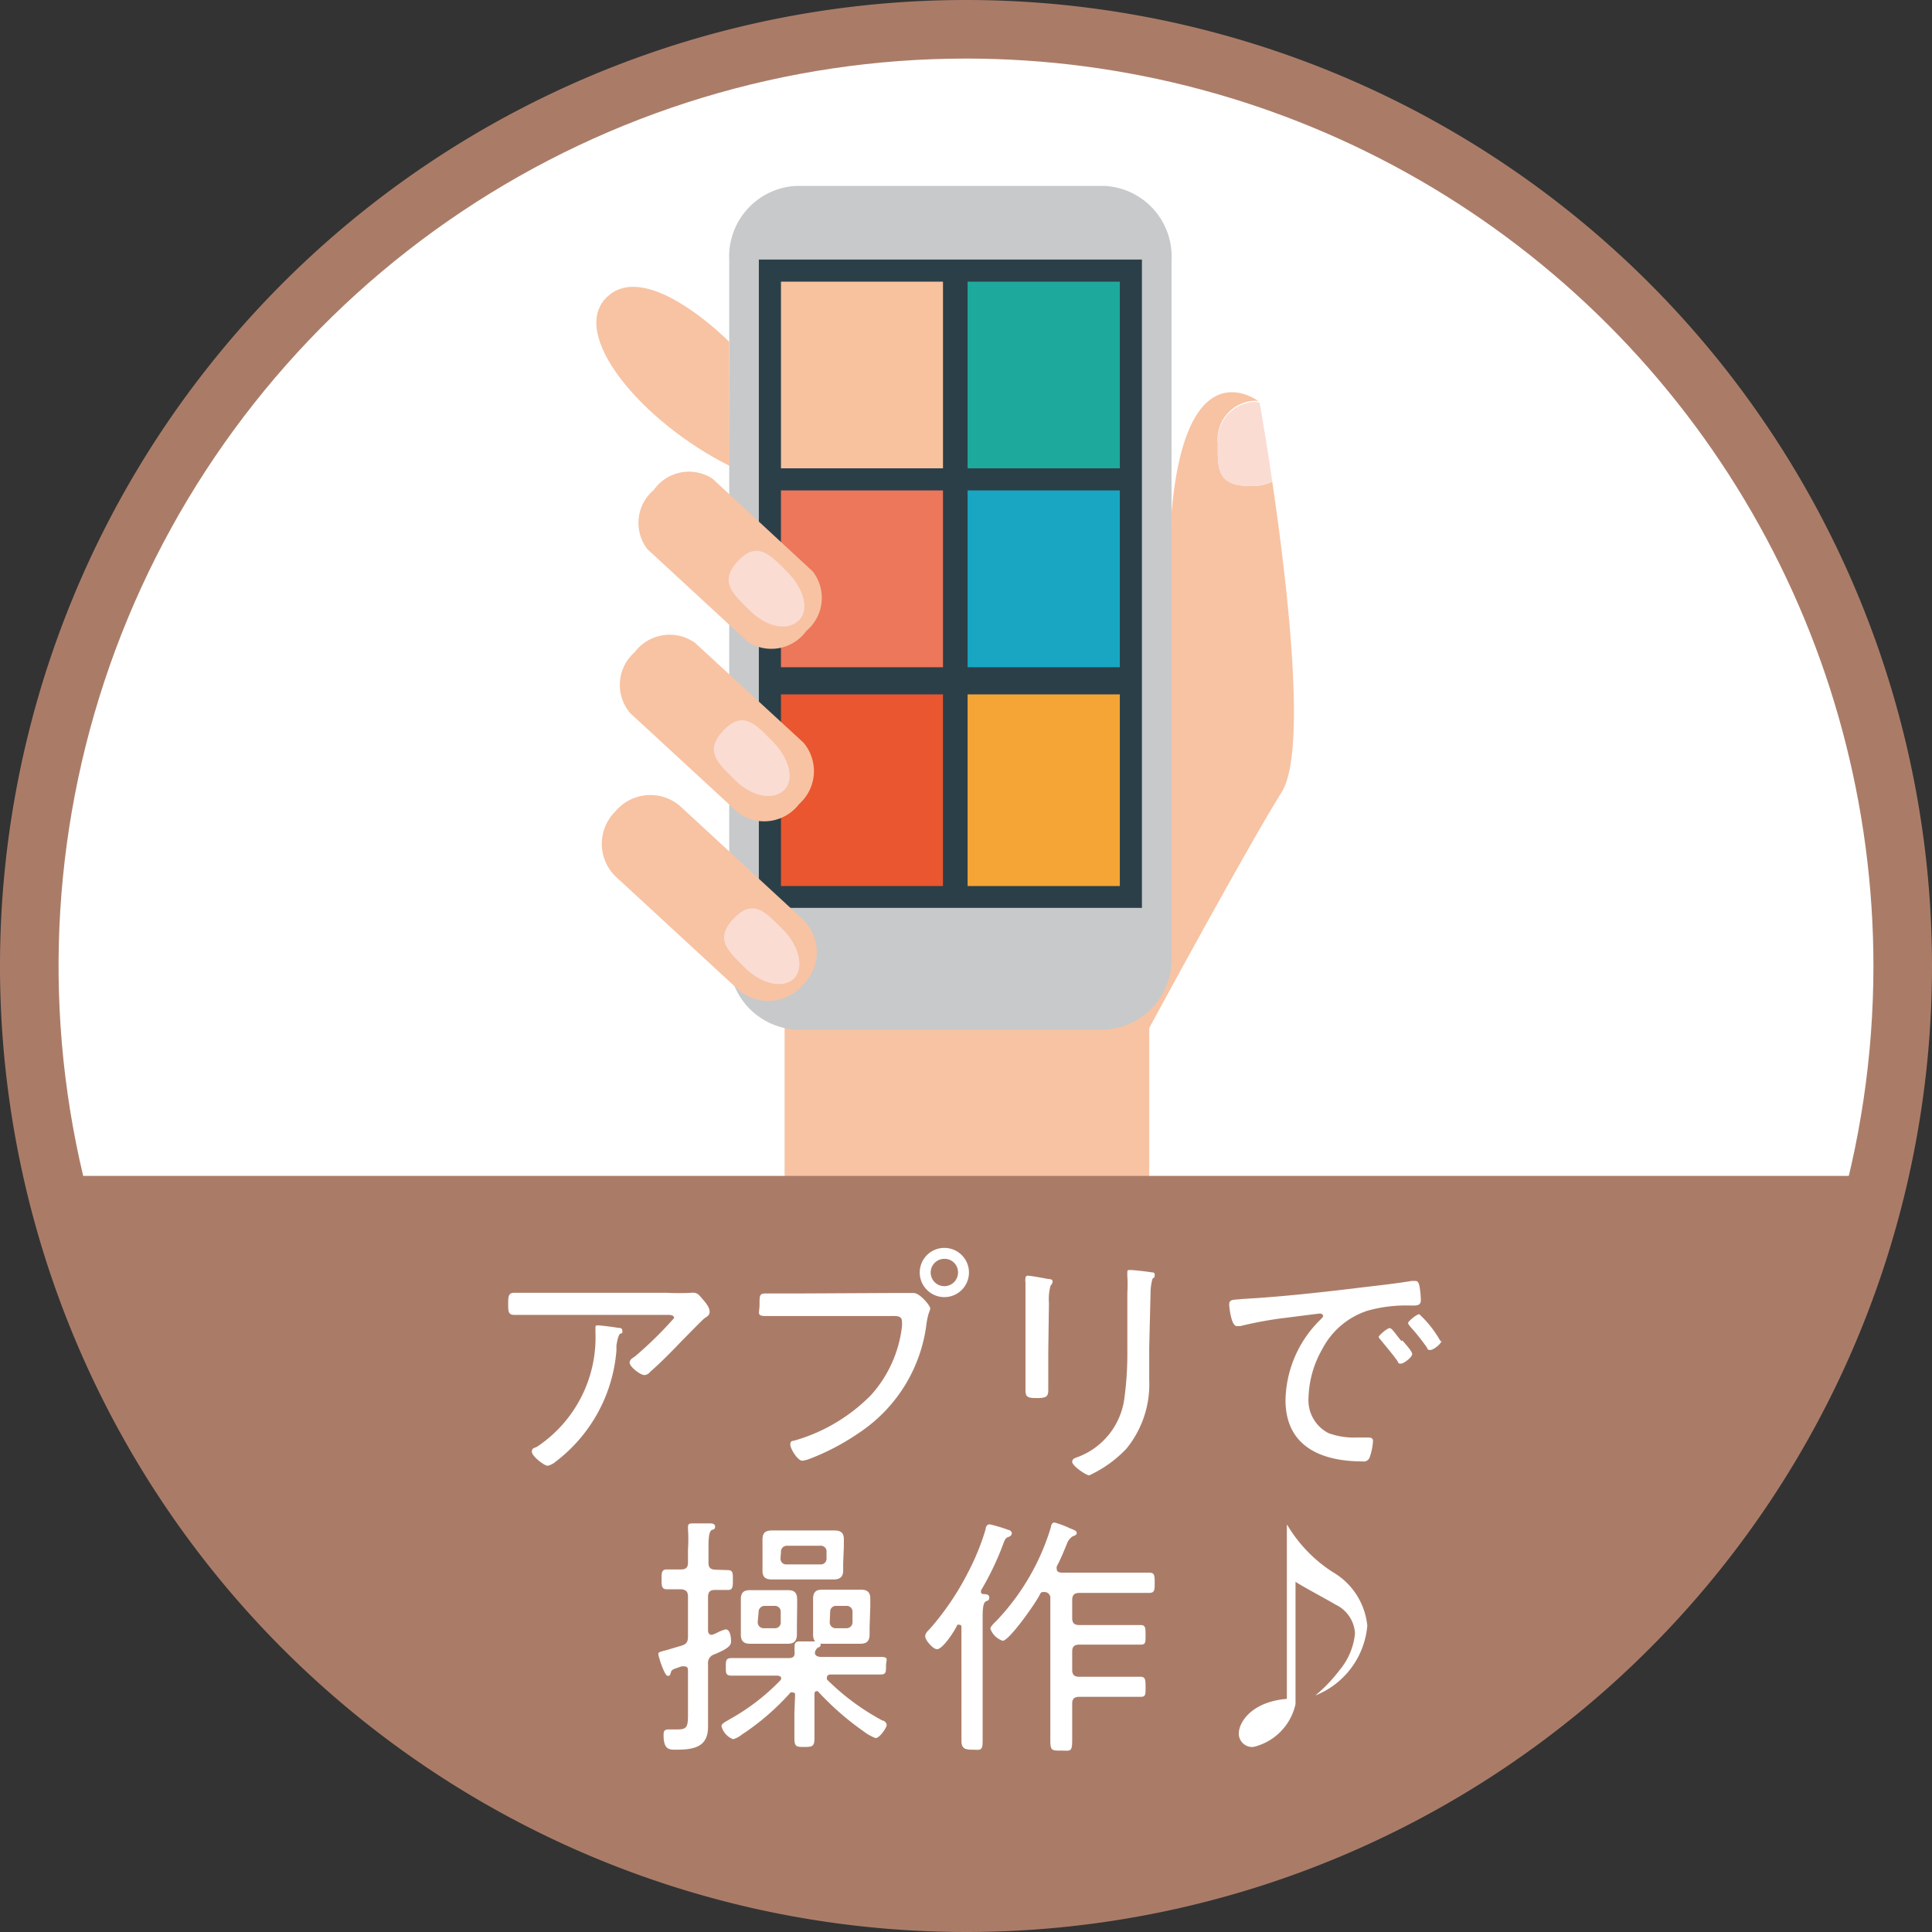 <svg xmlns="http://www.w3.org/2000/svg" xmlns:xlink="http://www.w3.org/1999/xlink" viewBox="0 0 84.78 84.78"><rect x="0" y="0" width="84.78" height="84.78" fill="#333333" stroke="none"/><defs><style>.cls-1{fill:none;}.cls-15,.cls-2{fill:#aa7c68;}.cls-2{stroke:#aa7c68;stroke-width:5.14px;}.cls-3{clip-path:url(#clip-path);}.cls-4{fill:#fff;}.cls-5{fill:#f7c3a3;}.cls-6{fill:#fadcd3;}.cls-7{fill:#c8c9ca;}.cls-8{fill:#2b3f49;}.cls-9{fill:#f7c29d;}.cls-10{fill:#1daa9c;}.cls-11{fill:#ec775a;}.cls-12{fill:#18a6c3;}.cls-13{fill:#e9562f;}.cls-14{fill:#f4a535;}</style><clipPath id="clip-path"><path class="cls-1" d="M82.21,42.39A39.82,39.82,0,1,1,42.39,2.57,39.82,39.82,0,0,1,82.21,42.39Z"/></clipPath></defs><g id="レイヤー_2" data-name="レイヤー 2"><g id="レイヤー_1-2" data-name="レイヤー 1"><path class="cls-2" d="M82.21,42.39A39.82,39.82,0,1,1,42.39,2.57,39.82,39.82,0,0,1,82.21,42.39Z"/><g class="cls-3"><path class="cls-4" d="M82.21,42.39A39.82,39.82,0,1,1,42.39,2.57,39.82,39.82,0,0,1,82.21,42.39Z"/><path class="cls-5" d="M55.83,21.14a2.14,2.14,0,0,1-.94.19c-1.54,0-1.45-.83-1.45-1.86a1.7,1.7,0,0,1,1.45-1.87,1.26,1.26,0,0,1,.33,0c-.46-.32-3.22-1.91-3.81,4.9l-.17,8.56H41.06l4.36,20.53,5-6.46s4.2-7.76,5.81-10.35C57.37,33.05,56.49,25.61,55.83,21.14Z"/><path class="cls-6" d="M53.44,19.47c0,1-.09,1.9,1.45,1.86a2.14,2.14,0,0,0,.94-.19c-.29-2-.55-3.44-.55-3.44l-.06-.05a1.26,1.26,0,0,0-.33,0A1.7,1.7,0,0,0,53.44,19.47Z"/><rect class="cls-5" x="34.43" y="44.37" width="16" height="33.86"/><path class="cls-7" d="M51.41,41.93a3.1,3.1,0,0,1-2.91,3.25H34.92A3.1,3.1,0,0,1,32,41.93V11.41a3.1,3.1,0,0,1,2.91-3.25H48.5a3.1,3.1,0,0,1,2.91,3.25Z"/><path class="cls-8" d="M50.11,39.84V11.39H33.3V39.84Z"/><rect class="cls-9" x="34.27" y="12.36" width="7.11" height="8.19"/><rect class="cls-10" x="42.46" y="12.36" width="6.68" height="8.19"/><rect class="cls-11" x="34.27" y="21.52" width="7.11" height="7.76"/><rect class="cls-12" x="42.46" y="21.52" width="6.68" height="7.76"/><rect class="cls-13" x="34.27" y="30.47" width="7.11" height="8.41"/><rect class="cls-14" x="42.46" y="30.47" width="6.68" height="8.41"/><path class="cls-5" d="M35.25,40.36a2,2,0,0,1,0,2.84h0a2,2,0,0,1-2.83.25l-5.42-5a2,2,0,0,1,0-2.84h0a2,2,0,0,1,2.83-.25Z"/><path class="cls-5" d="M35.26,32.59a1.93,1.93,0,0,1-.19,2.69h0a1.93,1.93,0,0,1-2.66.4L27.66,31.3a1.91,1.91,0,0,1,.19-2.68h0a1.92,1.92,0,0,1,2.65-.41Z"/><path class="cls-5" d="M35.67,25.08a1.89,1.89,0,0,1-.28,2.6h0a1.9,1.9,0,0,1-2.57.49L28.41,24.1a1.89,1.89,0,0,1,.28-2.6h0A1.89,1.89,0,0,1,31.26,21Z"/><path class="cls-5" d="M32,15S28.45,11.39,26.67,13s1.46,5.5,5.34,7.44Z"/><path class="cls-6" d="M34.35,40.78c.73.73.95,1.7.49,2.16s-1.43.25-2.16-.48-1.35-1.25-.48-2.16S33.62,40.06,34.35,40.78Z"/><path class="cls-6" d="M33.9,32.53c.73.73,1,1.7.49,2.16s-1.43.25-2.16-.48-1.35-1.25-.48-2.16S33.18,31.8,33.9,32.53Z"/><path class="cls-6" d="M34.55,25.1c.73.73,1,1.69.48,2.15s-1.42.25-2.15-.48-1.35-1.25-.49-2.16S33.82,24.37,34.55,25.1Z"/></g><path class="cls-15" d="M2.09,51.6a41.43,41.43,0,0,0,80.61,0Z"/><path class="cls-4" d="M29.26,56.73a9.66,9.66,0,0,0,1.08,0,.22.22,0,0,1,.11,0c.17,0,.26.14.4.3s.29.35.29.53-.14.22-.24.3-.85.85-1,1c-.44.46-.89.92-1.37,1.34a.35.35,0,0,1-.25.14c-.19,0-.65-.37-.65-.54s.18-.22.26-.3a16.74,16.74,0,0,0,1.69-1.66c0-.16-.23-.14-.35-.14H24c-.48,0-.95,0-1.43,0-.27,0-.27-.16-.27-.47s0-.5.26-.5l1.44,0Zm-2.14,1.54c.08,0,.19,0,.19.13s0,.09-.08.12-.13.23-.18.52l0,.22a6.8,6.8,0,0,1-2.68,4.89.78.78,0,0,1-.34.17c-.15,0-.69-.42-.69-.61s.11-.15.25-.24a5.76,5.76,0,0,0,2.54-5v-.19c0-.09,0-.12.11-.12S27,58.24,27.12,58.27Z"/><path class="cls-4" d="M39.09,56.74l1,0c.28,0,.73.56.73.67s-.09.18-.16.65a6.73,6.73,0,0,1-3,4.84A10.24,10.24,0,0,1,35.57,64a1.36,1.36,0,0,1-.36.1c-.21,0-.53-.53-.53-.71s.1-.15.2-.18a7.66,7.66,0,0,0,3.35-2,5.43,5.43,0,0,0,1.35-3,1.38,1.38,0,0,0,0-.22c0-.28-.28-.24-.56-.24H35c-.46,0-.92,0-1.37,0s-.3-.11-.3-.51,0-.48.28-.48c.47,0,.93,0,1.4,0Zm3.43-.9a1.08,1.08,0,1,1-1.08-1.08A1.08,1.08,0,0,1,42.52,55.84Zm-1.68,0a.6.6,0,0,0,.6.6.6.6,0,0,0,.6-.6.59.59,0,0,0-.6-.6A.6.6,0,0,0,40.84,55.84Z"/><path class="cls-4" d="M46,59.35c0,.55,0,1.1,0,1.66,0,.29-.11.34-.51.34S45,61.3,45,61c0-.55,0-1.11,0-1.65V57.2c0-.3,0-.62,0-.93a.52.52,0,0,1,0-.18.1.1,0,0,1,.1-.11c.11,0,.67.1.81.13s.28,0,.28.13a.31.31,0,0,1-.09.18,2.23,2.23,0,0,0-.07.76Zm4.43-.23c0,.5,0,1,0,1.45a4.46,4.46,0,0,1-1,3,5.3,5.3,0,0,1-1.63,1.17c-.15,0-.75-.42-.75-.59s.21-.19.29-.23a3.19,3.19,0,0,0,2-2.56,14.57,14.57,0,0,0,.13-2.09V56.74a5.86,5.86,0,0,0,0-.73,1.28,1.28,0,0,1,0-.17c0-.09,0-.11.13-.11s.67.06.85.09.22,0,.22.14-.06.1-.09.15-.09.37-.09.55Z"/><path class="cls-4" d="M54.54,57c1.63-.09,3.25-.27,4.86-.46.79-.1,1.78-.2,2.55-.33l.15,0c.14,0,.16.12.19.23a4.07,4.07,0,0,1,.06.6c0,.25-.15.25-.43.25a6.28,6.28,0,0,0-1.89.22,3.43,3.43,0,0,0-2,1.68,4.53,4.53,0,0,0-.61,2.15,1.62,1.62,0,0,0,.88,1.55,3.29,3.29,0,0,0,1.28.19H60c.13,0,.25,0,.25.16a2.57,2.57,0,0,1-.15.72.27.27,0,0,1-.3.17c-1.8,0-3.39-.64-3.39-2.7A5.08,5.08,0,0,1,57.85,58c.16-.16.21-.2.21-.26s-.09-.1-.14-.1-1.49.19-1.76.22a17,17,0,0,0-1.73.33l-.16,0c-.25,0-.33-.87-.33-.93C53.94,57,54.09,57.05,54.54,57Zm7,1.82c.07.09.43.47.43.6s-.36.42-.5.42-.11-.07-.15-.12c-.22-.31-.48-.61-.73-.92,0,0-.09-.09-.09-.14s.37-.38.48-.38S61.28,58.6,61.5,58.85Zm1.72,0c0,.14-.35.42-.5.42s-.11-.08-.16-.13a9.15,9.15,0,0,0-.72-.9s-.09-.1-.09-.16.37-.38.49-.38A4.71,4.71,0,0,1,63.22,58.87Z"/><path class="cls-4" d="M31.94,68.9c.23,0,.22.15.22.43s0,.45-.22.44l-.57,0c-.18,0-.3.06-.3.31v1.47c0,.1.05.19.16.19a.92.92,0,0,0,.23-.09,1.87,1.87,0,0,1,.38-.15c.21,0,.24.36.24.53s-.11.31-.74.57a.39.39,0,0,0-.27.42v2.07c0,.22,0,.46,0,.69,0,.91-.66,1-1.42,1-.27,0-.53,0-.53-.62,0-.16,0-.27.23-.27h.4c.44,0,.44-.17.44-.76v-1.8c0-.11,0-.21-.19-.21h-.08l-.32.11c-.13.06-.14.08-.17.19s-.06.12-.13.12-.16-.19-.23-.37a3.39,3.39,0,0,1-.18-.57c0-.09,0-.1.36-.19l.67-.2c.22-.07.27-.18.27-.41V70.05c0-.19-.08-.29-.29-.31l-.64,0c-.23,0-.23-.16-.23-.44s0-.43.23-.43l.63,0c.21,0,.3-.09.3-.3V68a7,7,0,0,0,0-.92V67c0-.13.08-.15.19-.15l.76,0c.08,0,.24,0,.24.14s-.08.11-.16.16-.13.25-.13.68v.75c0,.2.08.29.29.3Zm2.95,5.49c0-.07,0-.12-.11-.12a.11.11,0,0,0-.09,0,10.79,10.79,0,0,1-2.14,1.85,1.07,1.07,0,0,1-.38.2.84.84,0,0,1-.51-.57c0-.1.13-.17.27-.25l.08-.05a9.43,9.43,0,0,0,2.22-1.7.14.14,0,0,0,.05-.1c0-.09-.08-.11-.16-.12h-.83l-1.19,0c-.25,0-.25-.11-.25-.38s0-.39.25-.39.8,0,1.19,0h1.32c.18,0,.27-.06.26-.25s0-.27,0-.33.07-.15.17-.15l.75,0c.08,0,.22,0,.22.13s-.06.1-.13.15a.33.33,0,0,0-.12.21c0,.15.14.18.25.19h1.43c.4,0,.79,0,1.19,0s.25.11.25.39,0,.38-.24.38l-1.2,0h-1s-.15,0-.15.12a.18.18,0,0,0,0,.1,10.42,10.42,0,0,0,2.43,1.8c.08,0,.19.1.19.2s-.3.57-.49.57a2,2,0,0,1-.53-.3,12.2,12.2,0,0,1-1.95-1.7.12.12,0,0,0-.1-.06c-.08,0-.1.07-.1.13v.84c0,.37,0,.74,0,1.1s-.1.38-.44.38-.44,0-.44-.38,0-.73,0-1.1Zm.08-3c0,.11,0,.22,0,.33,0,.27-.11.41-.39.41H32.9c-.27,0-.39-.13-.39-.4,0-.12,0-.23,0-.34v-.88c0-.12,0-.22,0-.32,0-.29.11-.41.39-.41h1.68c.29,0,.4.12.4.41,0,.1,0,.21,0,.32Zm-1.72-.21a.26.26,0,0,0,.27.27H34a.25.25,0,0,0,.26-.27v-.45a.25.25,0,0,0-.26-.26h-.44a.26.26,0,0,0-.27.26ZM37,68.59c0,.12,0,.22,0,.33,0,.29-.16.39-.42.39h-2.7c-.28,0-.42-.09-.42-.39,0-.11,0-.22,0-.33v-.72c0-.1,0-.21,0-.31,0-.3.13-.4.42-.4H36.6c.27,0,.43.08.43.38,0,.11,0,.22,0,.33Zm-2.75-.2a.25.25,0,0,0,.27.26H36a.25.25,0,0,0,.27-.26v-.28a.25.25,0,0,0-.27-.28H34.54a.26.26,0,0,0-.27.28Zm3.91,3c0,.11,0,.22,0,.33,0,.27-.11.41-.39.41H36.07c-.27,0-.39-.13-.39-.4V70.17c0-.28.1-.41.38-.41h1.73c.28,0,.4.12.4.39,0,.12,0,.23,0,.34Zm-1.75-.21a.26.26,0,0,0,.27.27h.46a.26.26,0,0,0,.27-.27v-.45a.25.25,0,0,0-.27-.26H36.7a.25.25,0,0,0-.27.26Z"/><path class="cls-4" d="M41.12,72.37c-.18,0-.52-.4-.52-.56s.14-.26.21-.34A12,12,0,0,0,42.48,69a10.56,10.56,0,0,0,.77-1.89c0-.1.06-.22.18-.22a6.88,6.88,0,0,1,.83.25c.06,0,.14.07.14.15s-.09.14-.16.16-.13.07-.19.23a12.63,12.63,0,0,1-1,2.11.13.13,0,0,0,0,.06c0,.06,0,.09.1.1s.26,0,.26.15-.08.13-.16.18-.13.22-.13.64V75c0,.47,0,.94,0,1.4s-.11.38-.45.38-.48-.06-.48-.4,0-.92,0-1.38V71.42c0-.06,0-.12-.09-.12a.13.13,0,0,0-.09,0C41.9,71.56,41.37,72.37,41.12,72.37ZM44,72a.86.86,0,0,1-.54-.53c0-.1.2-.28.28-.36A10.23,10.23,0,0,0,46.12,67c0-.07.05-.19.15-.19a4,4,0,0,1,.67.25c.17.07.31.11.31.21s-.12.12-.18.15-.2.16-.25.32c-.14.34-.28.69-.45,1a.44.44,0,0,0,0,.1c0,.13.09.16.2.17h2.66l1.19,0c.24,0,.25.11.25.44s0,.45-.25.45c-.4,0-.79,0-1.19,0H47.36c-.22,0-.31.1-.31.31V71c0,.22.09.31.31.31h1.53l1.16,0c.21,0,.22.11.22.44s0,.42-.22.42l-1.16,0H47.36c-.22,0-.31.09-.31.31v.8c0,.21.09.3.31.3h1.46c.4,0,.81,0,1.22,0,.21,0,.23.1.23.45s0,.43-.22.43l-1.23,0H47.36c-.22,0-.31.09-.31.3v0c0,.53,0,1.06,0,1.6s-.08.46-.49.46-.47,0-.47-.46,0-1.07,0-1.6V70.16a.26.26,0,0,0-.27-.3c-.1,0-.14,0-.2.13C45.47,70.31,44.29,72,44,72Z"/><path class="cls-4" d="M56.49,66.92a6.22,6.22,0,0,0,2,2.07A3.07,3.07,0,0,1,60,71.34a3.63,3.63,0,0,1-2.28,3.06l0,0a6.67,6.67,0,0,0,1.07-1.12,2.93,2.93,0,0,0,.67-1.61,1.49,1.49,0,0,0-.86-1.26c-.27-.17-1.5-.82-1.75-1v5.37a2.48,2.48,0,0,1-1.85,1.88.59.59,0,0,1-.64-.58c0-.54.61-1.41,2.11-1.53V66.92Z"/></g></g></svg>